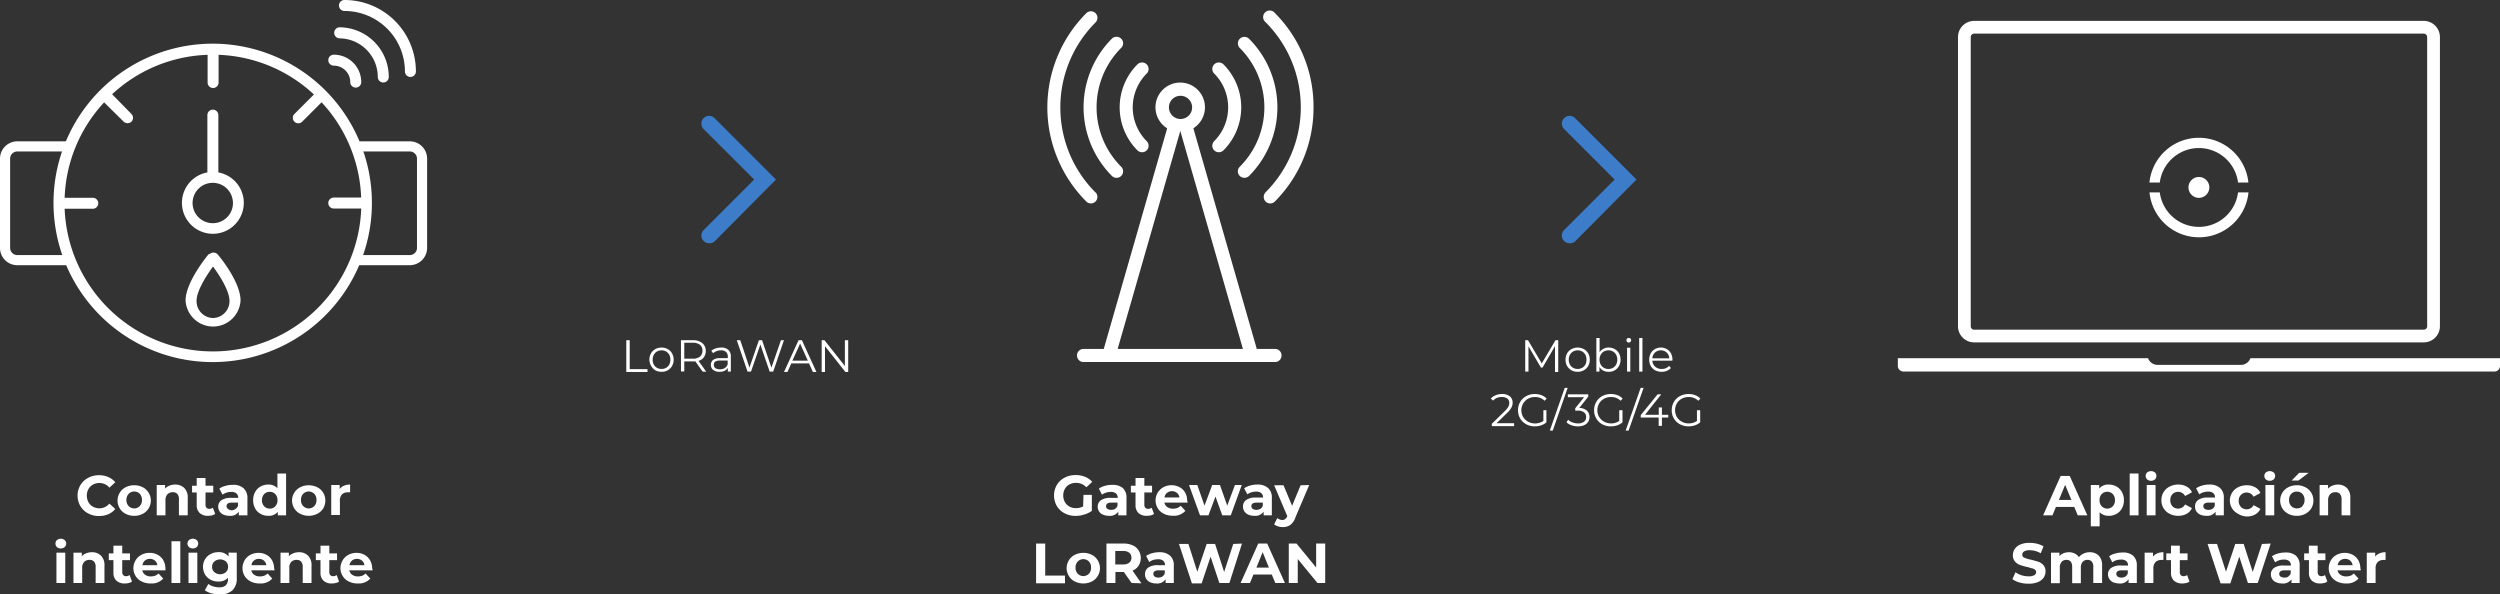 <svg xmlns="http://www.w3.org/2000/svg" viewBox="0 0 323.33 76.88"><rect x="0" y="0" width="323.33" height="76.88" fill="#333333" stroke="none"/><defs><style>.cls-1{fill:#fff;}.cls-2{fill:#3d7cc9;}</style></defs><g id="Capa_2" data-name="Capa 2"><g id="Capa_1-2" data-name="Capa 1"><path class="cls-1" d="M141.69,24.87a.86.86,0,0,1,0,1.19.86.86,0,0,1-.6.25.84.84,0,0,1-.6-.25,17.24,17.24,0,0,1,0-24.35.84.84,0,1,1,1.2,1.19,15.56,15.56,0,0,0,0,22Z"/><path class="cls-1" d="M145,21.56a.83.83,0,0,1,0,1.2.85.85,0,0,1-.59.24.87.87,0,0,1-.6-.24,12.59,12.59,0,0,1-2.72-13.68A12.64,12.64,0,0,1,143.8,5,.86.86,0,0,1,145,5a.83.83,0,0,1,0,1.2A10.87,10.87,0,0,0,145,21.56Z"/><path class="cls-1" d="M148.3,18.25a.84.84,0,0,1,.25.6.84.84,0,0,1-.84.84.87.87,0,0,1-.6-.24,7.88,7.88,0,0,1,0-11.13.87.87,0,0,1,.6-.24.84.84,0,0,1,.84.84.84.84,0,0,1-.25.6,6.19,6.19,0,0,0,0,8.73Z"/><path class="cls-1" d="M169.88,13.88a17.13,17.13,0,0,1-5,12.18.84.84,0,0,1-1.2,0,.86.86,0,0,1,0-1.19,15.56,15.56,0,0,0,0-22,.85.85,0,1,1,1.2-1.19A17.13,17.13,0,0,1,169.88,13.88Z"/><path class="cls-1" d="M161.54,22.76a.87.87,0,0,1-.6.24.85.85,0,0,1-.59-.24.83.83,0,0,1,0-1.2,10.87,10.87,0,0,0,0-15.35.8.8,0,0,1-.25-.6.83.83,0,0,1,.25-.6.84.84,0,0,1,.59-.24.86.86,0,0,1,.6.24A12.57,12.57,0,0,1,161.54,22.76Z"/><path class="cls-1" d="M158.23,19.45a.87.87,0,0,1-.6.24.84.84,0,0,1-.84-.84.84.84,0,0,1,.25-.6,6.19,6.19,0,0,0,0-8.73.84.84,0,0,1-.25-.6.84.84,0,0,1,.84-.84.87.87,0,0,1,.6.24A7.88,7.88,0,0,1,158.23,19.45Z"/><path class="cls-1" d="M165.05,45.13h-2.52v-.05l-8.19-28.49,0,0a3.2,3.2,0,1,0-3.4,0l0,0v.05l-8.19,28.49h-2.52a.85.85,0,1,0,0,1.69h24.76a.85.85,0,0,0,0-1.69ZM152.67,12.39a1.5,1.5,0,1,1-1.49,1.49A1.49,1.49,0,0,1,152.67,12.39Zm-8.1,32.74,0-.08,8.08-28.11,8.1,28.19Z"/><path class="cls-2" d="M91.72,31.46a1,1,0,0,1-.71-.29,1,1,0,0,1,0-1.42l6.53-6.53L91,16.69a1,1,0,0,1,0-1.41,1,1,0,0,1,1.42,0l7.94,7.94-7.94,8A1,1,0,0,1,91.72,31.46Z"/><path class="cls-2" d="M203,31.46a1,1,0,0,1-.71-.29,1,1,0,0,1,0-1.42l6.53-6.53-6.53-6.53a1,1,0,0,1,0-1.41,1,1,0,0,1,1.42,0l7.94,7.94-7.94,8A1,1,0,0,1,203,31.46Z"/><path class="cls-1" d="M43.86,3.53a.72.72,0,0,0,0,1.43,5,5,0,0,1,5,5,.71.71,0,0,0,1.42,0A6.41,6.41,0,0,0,43.86,3.53Z"/><path class="cls-1" d="M45.3,10.62a.71.71,0,1,0,1.42,0,3.55,3.55,0,0,0-3.55-3.55.71.71,0,0,0,0,1.42A2.13,2.13,0,0,1,45.3,10.62Z"/><path class="cls-1" d="M44.55,0a.71.71,0,1,0,0,1.42,7.82,7.82,0,0,1,7.82,7.82.71.71,0,0,0,1.42,0A9.24,9.24,0,0,0,44.55,0Z"/><path class="cls-1" d="M28.24,22.3V14.89a.71.71,0,0,0-1.42,0V22.3a4,4,0,1,0,1.42,0ZM28,28.82a2.61,2.61,0,1,1,2.09-3h0a2.6,2.6,0,0,1-2.08,3Z"/><path class="cls-1" d="M42.1,11.71a20.59,20.59,0,1,0,6,14.57,20.61,20.61,0,0,0-6-14.57ZM27.53,45.45A19.2,19.2,0,0,1,8.36,27H12a.71.71,0,0,0,0-1.42H8.36a19.08,19.08,0,0,1,5.11-12.34L16,15.74a.75.75,0,0,0,1,0,.72.72,0,0,0,0-1h0L14.5,12.19a19.06,19.06,0,0,1,12.35-5.1v3.58a.71.71,0,1,0,1.42,0V7.09A19.07,19.07,0,0,1,40.6,12.22l-2.52,2.52a.7.7,0,0,0,0,1,.71.71,0,0,0,1,0l2.51-2.51a19.11,19.11,0,0,1,5.12,12.32H43.17a.71.71,0,0,0,0,1.42h3.55A19.2,19.2,0,0,1,27.53,45.45Z"/><path class="cls-1" d="M27,32.86c-.3.35-3,3.68-3,6a3.56,3.56,0,0,0,7.11,0c0-2.38-2.7-5.69-3-6a.74.74,0,0,0-1,0l-.05,0Zm.55,8.27a2.18,2.18,0,0,1-2.13-2.22c0-1.27,1.26-3.25,2.13-4.44.88,1.19,2.13,3.16,2.13,4.44A2.18,2.18,0,0,1,27.53,41.13Z"/><path class="cls-1" d="M8.77,34.3H2.24A2.24,2.24,0,0,1,0,32.06V20.52a2.24,2.24,0,0,1,2.24-2.24H8.77a.65.65,0,0,1,.65.65.66.66,0,0,1-.65.66H2.24a.93.93,0,0,0-.93.93V32.06a.93.93,0,0,0,.93.93H8.77a.65.65,0,0,1,.65.65A.66.66,0,0,1,8.77,34.3Z"/><path class="cls-1" d="M53,34.3H46.45a.66.66,0,0,1-.65-.66.65.65,0,0,1,.65-.65H53a.93.93,0,0,0,.93-.93V20.52a.93.93,0,0,0-.93-.93H46.45a.66.66,0,0,1-.65-.66.65.65,0,0,1,.65-.65H53a2.24,2.24,0,0,1,2.24,2.24V32.06A2.25,2.25,0,0,1,53,34.3Z"/><path class="cls-1" d="M11.4,66.4a2.49,2.49,0,0,1-1-.94,2.68,2.68,0,0,1,0-2.72,2.56,2.56,0,0,1,1-.94,3,3,0,0,1,1.42-.34A2.84,2.84,0,0,1,14,61.7a2.43,2.43,0,0,1,.91.67l-.76.7a1.65,1.65,0,0,0-1.29-.6,1.69,1.69,0,0,0-.84.21,1.41,1.41,0,0,0-.58.58,1.66,1.66,0,0,0-.21.84,1.7,1.7,0,0,0,.21.85,1.47,1.47,0,0,0,.58.58,1.69,1.69,0,0,0,.84.21,1.66,1.66,0,0,0,1.29-.61l.76.7a2.45,2.45,0,0,1-.91.68,3.09,3.09,0,0,1-1.2.23A2.88,2.88,0,0,1,11.4,66.4Z"/><path class="cls-1" d="M16.25,66.45a1.89,1.89,0,0,1-.77-.71,2,2,0,0,1-.28-1,1.93,1.93,0,0,1,.28-1,1.85,1.85,0,0,1,.77-.72,2.36,2.36,0,0,1,1.11-.26,2.39,2.39,0,0,1,1.11.26,1.88,1.88,0,0,1,.76.72,1.93,1.93,0,0,1,.28,1,2,2,0,0,1-.28,1,1.93,1.93,0,0,1-.76.71,2.27,2.27,0,0,1-1.11.26A2.25,2.25,0,0,1,16.25,66.45Zm1.83-1a1.12,1.12,0,0,0,.28-.79,1.14,1.14,0,0,0-.28-.79,1,1,0,0,0-1.44,0,1.1,1.1,0,0,0-.29.79,1.08,1.08,0,0,0,.29.79,1,1,0,0,0,1.44,0Z"/><path class="cls-1" d="M23.83,63.11a1.72,1.72,0,0,1,.45,1.3v2.24H23.14V64.58a1,1,0,0,0-.2-.69.75.75,0,0,0-.6-.23.93.93,0,0,0-.68.26,1.11,1.11,0,0,0-.26.79v1.94H20.27V62.73h1.08v.46a1.54,1.54,0,0,1,.57-.38,1.9,1.9,0,0,1,.73-.14A1.62,1.62,0,0,1,23.83,63.11Z"/><path class="cls-1" d="M27.83,66.46a1,1,0,0,1-.41.19,2.1,2.1,0,0,1-.51.06,1.5,1.5,0,0,1-1.08-.36,1.33,1.33,0,0,1-.39-1V63.69h-.6v-.87h.6v-1h1.14v1h1v.87h-1v1.6a.5.5,0,0,0,.13.38.46.46,0,0,0,.36.14.73.73,0,0,0,.46-.15Z"/><path class="cls-1" d="M31.46,63.11A1.64,1.64,0,0,1,32,64.42v2.23H30.88v-.48a1.26,1.26,0,0,1-1.19.54,2,2,0,0,1-.79-.15,1.12,1.12,0,0,1-.68-1,1,1,0,0,1,.41-.86,2.12,2.12,0,0,1,1.28-.31h.9a.72.72,0,0,0-.23-.57.94.94,0,0,0-.67-.2,1.87,1.87,0,0,0-.62.1,1.53,1.53,0,0,0-.51.26l-.41-.79a2.38,2.38,0,0,1,.77-.35,3.15,3.15,0,0,1,.92-.13A2,2,0,0,1,31.46,63.11Zm-1,2.7a.71.71,0,0,0,.32-.4V65H30c-.47,0-.7.16-.7.46a.43.43,0,0,0,.17.35A.82.82,0,0,0,30,66,1,1,0,0,0,30.49,65.81Z"/><path class="cls-1" d="M37,61.24v5.41H35.93V66.2a1.5,1.5,0,0,1-1.23.51,2,2,0,0,1-1-.25,1.75,1.75,0,0,1-.7-.7,2.17,2.17,0,0,1-.26-1.07A2.13,2.13,0,0,1,33,63.63a1.77,1.77,0,0,1,.7-.71,2.09,2.09,0,0,1,1-.25,1.49,1.49,0,0,1,1.18.48V61.24Zm-1.4,4.24a1.08,1.08,0,0,0,.29-.79,1.1,1.1,0,0,0-.29-.79.92.92,0,0,0-.71-.29.94.94,0,0,0-.72.29,1.1,1.1,0,0,0-.29.79,1.08,1.08,0,0,0,.29.79,1,1,0,0,0,.72.3A.93.93,0,0,0,35.61,65.48Z"/><path class="cls-1" d="M38.82,66.45a2,2,0,0,1-.77-.71,2.06,2.06,0,0,1-.28-1,2,2,0,0,1,.28-1,1.91,1.91,0,0,1,.77-.72,2.5,2.5,0,0,1,2.22,0,1.91,1.91,0,0,1,.77.72,2,2,0,0,1,.27,1,2.05,2.05,0,0,1-.27,1,2,2,0,0,1-.77.71,2.5,2.5,0,0,1-2.22,0Zm1.83-1a1.08,1.08,0,0,0,.28-.79,1.09,1.09,0,0,0-.28-.79,1,1,0,0,0-1.44,0,1.09,1.09,0,0,0-.28.79,1.08,1.08,0,0,0,.28.79,1,1,0,0,0,1.44,0Z"/><path class="cls-1" d="M44.48,62.82a2,2,0,0,1,.8-.15v1H45a1.06,1.06,0,0,0-.77.27,1.13,1.13,0,0,0-.27.82v1.85H42.84V62.73h1.09v.52A1.25,1.25,0,0,1,44.48,62.82Z"/><path class="cls-1" d="M7.36,70.75a.63.63,0,0,1,0-.9.8.8,0,0,1,1,0,.57.57,0,0,1,.2.44.63.63,0,0,1-.2.47.81.81,0,0,1-1,0Zm-.06.73H8.44V75.4H7.3Z"/><path class="cls-1" d="M13.06,71.86a1.72,1.72,0,0,1,.45,1.3V75.4H12.37V73.33a1,1,0,0,0-.2-.69.74.74,0,0,0-.59-.23.94.94,0,0,0-.69.26,1.11,1.11,0,0,0-.26.79V75.4H9.5V71.48h1.08v.46a1.43,1.43,0,0,1,.57-.38,1.9,1.9,0,0,1,.73-.14A1.62,1.62,0,0,1,13.06,71.86Z"/><path class="cls-1" d="M17.07,75.21a1.08,1.08,0,0,1-.42.19,2.1,2.1,0,0,1-.51.06,1.5,1.5,0,0,1-1.08-.36,1.33,1.33,0,0,1-.39-1V72.44h-.6v-.87h.6v-1h1.14v1h1v.87h-1V74a.52.52,0,0,0,.13.38.46.46,0,0,0,.36.14.73.73,0,0,0,.46-.15Z"/><path class="cls-1" d="M21.4,73.76h-3a.9.9,0,0,0,.38.58,1.22,1.22,0,0,0,.74.21,1.53,1.53,0,0,0,.54-.09,1.25,1.25,0,0,0,.44-.29l.61.66a2,2,0,0,1-1.62.63,2.46,2.46,0,0,1-1.17-.26,1.84,1.84,0,0,1-.79-.72,1.91,1.91,0,0,1-.28-1,2,2,0,0,1,.28-1,1.86,1.86,0,0,1,.75-.72,2.19,2.19,0,0,1,1.06-.26,2.14,2.14,0,0,1,1.05.25,1.85,1.85,0,0,1,.73.71,2.11,2.11,0,0,1,.27,1.08S21.42,73.57,21.4,73.76ZM18.74,72.5a1,1,0,0,0-.32.6h1.93a.89.89,0,0,0-.32-.6,1,1,0,0,0-.64-.22A1,1,0,0,0,18.74,72.5Z"/><path class="cls-1" d="M22.18,70h1.14V75.4H22.18Z"/><path class="cls-1" d="M24.44,70.75a.61.61,0,0,1,0-.9.8.8,0,0,1,1,0,.56.56,0,0,1,.19.44.63.63,0,0,1-.19.47.81.81,0,0,1-1,0Zm-.06.73h1.14V75.4H24.38Z"/><path class="cls-1" d="M30.62,71.48v3.27a2.1,2.1,0,0,1-.56,1.6,2.33,2.33,0,0,1-1.64.53,4.2,4.2,0,0,1-1.08-.14,2.68,2.68,0,0,1-.85-.4l.46-.82a1.73,1.73,0,0,0,.62.32,2.56,2.56,0,0,0,.76.12,1.22,1.22,0,0,0,.87-.26,1.06,1.06,0,0,0,.28-.81v-.17a1.57,1.57,0,0,1-1.24.49,2.11,2.11,0,0,1-1-.23,1.86,1.86,0,0,1-.72-.67,1.92,1.92,0,0,1-.26-1,1.8,1.8,0,0,1,1-1.66,2,2,0,0,1,1-.24,1.56,1.56,0,0,1,1.3.56v-.5ZM29.21,74a.9.9,0,0,0,.29-.69.92.92,0,0,0-.29-.7,1.18,1.18,0,0,0-1.48,0,.89.89,0,0,0-.3.7.87.87,0,0,0,.3.69,1.15,1.15,0,0,0,1.48,0Z"/><path class="cls-1" d="M35.5,73.76h-3a.9.9,0,0,0,.38.58,1.27,1.27,0,0,0,.74.21,1.55,1.55,0,0,0,.55-.09,1.46,1.46,0,0,0,.44-.29l.6.66a2,2,0,0,1-1.62.63,2.46,2.46,0,0,1-1.17-.26,1.9,1.9,0,0,1-.79-.72,2,2,0,0,1-.27-1,2,2,0,0,1,.27-1,1.86,1.86,0,0,1,.75-.72,2.23,2.23,0,0,1,1.07-.26,2.13,2.13,0,0,1,1,.25,1.78,1.78,0,0,1,.73.71,2.11,2.11,0,0,1,.27,1.08S35.51,73.57,35.5,73.76ZM32.84,72.5a.89.89,0,0,0-.32.6h1.93a1,1,0,0,0-.32-.6,1,1,0,0,0-.64-.22A1,1,0,0,0,32.84,72.5Z"/><path class="cls-1" d="M39.84,71.86a1.72,1.72,0,0,1,.45,1.3V75.4H39.15V73.33a1,1,0,0,0-.2-.69.74.74,0,0,0-.59-.23.94.94,0,0,0-.69.26,1.1,1.1,0,0,0-.25.79V75.4H36.28V71.48h1.08v.46a1.43,1.43,0,0,1,.57-.38,1.9,1.9,0,0,1,.73-.14A1.62,1.62,0,0,1,39.84,71.86Z"/><path class="cls-1" d="M43.85,75.21a1.08,1.08,0,0,1-.42.19,2.1,2.1,0,0,1-.51.06,1.5,1.5,0,0,1-1.08-.36,1.33,1.33,0,0,1-.39-1V72.44h-.6v-.87h.6v-1h1.14v1h1v.87h-1V74a.52.52,0,0,0,.13.38.46.46,0,0,0,.36.14.73.73,0,0,0,.46-.15Z"/><path class="cls-1" d="M48.18,73.76h-3a.9.9,0,0,0,.38.58,1.22,1.22,0,0,0,.74.21,1.53,1.53,0,0,0,.54-.09,1.25,1.25,0,0,0,.44-.29l.61.66a2,2,0,0,1-1.62.63,2.46,2.46,0,0,1-1.17-.26,1.84,1.84,0,0,1-.79-.72,1.91,1.91,0,0,1-.28-1,2,2,0,0,1,.28-1,1.86,1.86,0,0,1,.75-.72,2.23,2.23,0,0,1,1.07-.26,2.13,2.13,0,0,1,1,.25,1.85,1.85,0,0,1,.73.71,2.11,2.11,0,0,1,.27,1.08S48.2,73.57,48.18,73.76ZM45.52,72.5a1,1,0,0,0-.32.6h1.93a.89.89,0,0,0-.32-.6,1,1,0,0,0-.64-.22A1,1,0,0,0,45.52,72.5Z"/><path class="cls-1" d="M140.13,64h1.08v2.07a3.09,3.09,0,0,1-1,.48,3.5,3.5,0,0,1-1.1.17,2.93,2.93,0,0,1-1.43-.34,2.52,2.52,0,0,1-1-.94,2.75,2.75,0,0,1,0-2.72,2.55,2.55,0,0,1,1-.94,3.06,3.06,0,0,1,1.44-.34,3.19,3.19,0,0,1,1.22.23,2.52,2.52,0,0,1,.92.65l-.76.7a1.78,1.78,0,0,0-1.32-.57,1.86,1.86,0,0,0-.87.2,1.5,1.5,0,0,0-.59.58,1.83,1.83,0,0,0,0,1.7,1.5,1.5,0,0,0,.59.58,1.7,1.7,0,0,0,.85.21,2,2,0,0,0,.92-.22Z"/><path class="cls-1" d="M145.21,63.11a1.67,1.67,0,0,1,.48,1.31v2.23h-1.06v-.48a1.27,1.27,0,0,1-1.2.54,1.87,1.87,0,0,1-.78-.15,1.08,1.08,0,0,1-.68-1,1,1,0,0,1,.41-.86,2.1,2.1,0,0,1,1.27-.31h.91a.72.72,0,0,0-.23-.57,1,1,0,0,0-.68-.2,1.81,1.81,0,0,0-.61.1,1.49,1.49,0,0,0-.52.26l-.4-.79a2.32,2.32,0,0,1,.76-.35,3.22,3.22,0,0,1,.93-.13A2.06,2.06,0,0,1,145.21,63.11Zm-1,2.7a.76.76,0,0,0,.32-.4V65h-.78c-.47,0-.7.16-.7.46a.4.4,0,0,0,.17.35.8.8,0,0,0,.47.13A1,1,0,0,0,144.24,65.81Z"/><path class="cls-1" d="M149.25,66.46a1,1,0,0,1-.41.19,2.1,2.1,0,0,1-.51.06,1.54,1.54,0,0,1-1.09-.36,1.36,1.36,0,0,1-.38-1V63.69h-.6v-.87h.6v-1H148v1h1v.87h-1v1.6a.5.5,0,0,0,.13.38.46.46,0,0,0,.36.14.73.73,0,0,0,.46-.15Z"/><path class="cls-1" d="M153.59,65h-3a.94.94,0,0,0,.38.58,1.28,1.28,0,0,0,.75.21,1.53,1.53,0,0,0,.54-.09,1.34,1.34,0,0,0,.44-.29l.61.66a2,2,0,0,1-1.62.63,2.5,2.5,0,0,1-1.18-.26,1.86,1.86,0,0,1-.78-.71,2,2,0,0,1-.28-1,2,2,0,0,1,.27-1,2,2,0,0,1,.75-.72,2.26,2.26,0,0,1,1.07-.26,2.22,2.22,0,0,1,1,.25,1.81,1.81,0,0,1,.74.71,2.21,2.21,0,0,1,.26,1.08S153.61,64.82,153.59,65Zm-2.66-1.26a.94.94,0,0,0-.32.6h1.93a.89.89,0,0,0-.32-.59,1,1,0,0,0-.64-.23A1,1,0,0,0,150.93,63.75Z"/><path class="cls-1" d="M160.6,62.73l-1.42,3.92h-1.1l-.88-2.43-.91,2.43H155.2l-1.42-3.92h1.07l.93,2.66,1-2.66h1l.94,2.66,1-2.66Z"/><path class="cls-1" d="M164,63.11a1.64,1.64,0,0,1,.49,1.31v2.23h-1.06v-.48a1.29,1.29,0,0,1-1.2.54,1.87,1.87,0,0,1-.78-.15,1.18,1.18,0,0,1-.51-.42,1.1,1.1,0,0,1-.18-.62,1,1,0,0,1,.42-.86,2.08,2.08,0,0,1,1.27-.31h.9a.71.71,0,0,0-.22-.57,1,1,0,0,0-.68-.2,1.87,1.87,0,0,0-.62.1,1.53,1.53,0,0,0-.51.26l-.41-.79a2.38,2.38,0,0,1,.77-.35,3.2,3.2,0,0,1,.92-.13A2,2,0,0,1,164,63.11Zm-1,2.7a.71.71,0,0,0,.32-.4V65h-.78c-.46,0-.7.16-.7.46a.43.43,0,0,0,.17.35.82.82,0,0,0,.47.13A1,1,0,0,0,163,65.81Z"/><path class="cls-1" d="M169.32,62.73l-1.77,4.16a2.09,2.09,0,0,1-.67,1,1.7,1.7,0,0,1-1,.28,2,2,0,0,1-.6-.1,1.27,1.27,0,0,1-.49-.26l.41-.81a.92.92,0,0,0,.3.18.86.86,0,0,0,.34.07.56.56,0,0,0,.38-.12.93.93,0,0,0,.27-.37v0l-1.7-4H166l1.11,2.66,1.1-2.66Z"/><path class="cls-1" d="M134,70.3h1.18v4.14h2.56v1H134Z"/><path class="cls-1" d="M139,75.2a1.85,1.85,0,0,1-.77-.72,1.91,1.91,0,0,1-.28-1,1.93,1.93,0,0,1,.28-1,1.85,1.85,0,0,1,.77-.72,2.5,2.5,0,0,1,2.22,0,1.88,1.88,0,0,1,.76.72,1.93,1.93,0,0,1,.28,1,1.91,1.91,0,0,1-.28,1,1.88,1.88,0,0,1-.76.72,2.5,2.5,0,0,1-2.22,0Zm1.83-1a1.08,1.08,0,0,0,.28-.79,1.09,1.09,0,0,0-.28-.79,1,1,0,0,0-1.44,0,1.1,1.1,0,0,0-.29.79,1.08,1.08,0,0,0,.29.79,1,1,0,0,0,1.44,0Z"/><path class="cls-1" d="M146.35,75.4l-1-1.42h-1.09V75.4H143.1V70.3h2.21a2.73,2.73,0,0,1,1.18.23,1.66,1.66,0,0,1,.76.64,1.86,1.86,0,0,1,0,2,1.64,1.64,0,0,1-.78.63l1.15,1.64Zm-.3-3.91a1.24,1.24,0,0,0-.81-.23h-1V73h1a1.24,1.24,0,0,0,.81-.23.81.81,0,0,0,.28-.66A.79.79,0,0,0,146.05,71.49Z"/><path class="cls-1" d="M151.32,71.86a1.63,1.63,0,0,1,.49,1.3V75.4h-1.06v-.49a1.28,1.28,0,0,1-1.2.55,1.87,1.87,0,0,1-.78-.15,1.18,1.18,0,0,1-.51-.42,1.09,1.09,0,0,1-.17-.62,1,1,0,0,1,.41-.86,2.08,2.08,0,0,1,1.27-.31h.9a.71.71,0,0,0-.22-.57,1,1,0,0,0-.68-.2,2.21,2.21,0,0,0-.62.09,1.76,1.76,0,0,0-.51.27l-.41-.79a2.48,2.48,0,0,1,.77-.35,3.2,3.2,0,0,1,.92-.13A2,2,0,0,1,151.32,71.86Zm-1,2.7a.71.71,0,0,0,.32-.4v-.4h-.78c-.46,0-.7.16-.7.46a.41.41,0,0,0,.18.35.8.8,0,0,0,.47.13A1,1,0,0,0,150.35,74.56Z"/><path class="cls-1" d="M160.63,70.3,159,75.4H157.7L156.57,72l-1.16,3.45h-1.26l-1.67-5.1h1.22l1.15,3.59,1.21-3.59h1.09l1.17,3.62,1.18-3.62Z"/><path class="cls-1" d="M164.48,74.31h-2.37l-.45,1.09h-1.21l2.28-5.1h1.16l2.29,5.1h-1.24Zm-.37-.9-.81-2-.81,2Z"/><path class="cls-1" d="M171.39,70.3v5.1h-1l-2.55-3.1v3.1h-1.16V70.3h1l2.54,3.1V70.3Z"/><path class="cls-1" d="M81,44h.44v3.74h2.3v.37H81Z"/><path class="cls-1" d="M84.75,47.89a1.65,1.65,0,0,1-.56-2.18,1.5,1.5,0,0,1,.56-.56,1.68,1.68,0,0,1,.81-.2,1.61,1.61,0,0,1,.8.2,1.37,1.37,0,0,1,.56.56,1.67,1.67,0,0,1,0,1.62,1.44,1.44,0,0,1-.56.56,1.61,1.61,0,0,1-.8.2A1.68,1.68,0,0,1,84.75,47.89Zm1.4-.32a1.1,1.1,0,0,0,.41-.42,1.33,1.33,0,0,0,.14-.63,1.27,1.27,0,0,0-.14-.63,1.13,1.13,0,0,0-.41-.43,1.24,1.24,0,0,0-1.18,0,1.06,1.06,0,0,0-.41.43,1.28,1.28,0,0,0-.15.63,1.33,1.33,0,0,0,.15.63,1,1,0,0,0,.41.42,1.24,1.24,0,0,0,1.18,0Z"/><path class="cls-1" d="M90.87,48.06l-.94-1.32-.33,0H88.5v1.3h-.43V44H89.6a1.87,1.87,0,0,1,1.24.38,1.29,1.29,0,0,1,.44,1,1.34,1.34,0,0,1-.24.81,1.23,1.23,0,0,1-.7.48l1,1.41Zm-.34-1.94a1,1,0,0,0,.32-.76.93.93,0,0,0-.32-.76,1.44,1.44,0,0,0-.94-.27H88.5v2.06h1.09A1.44,1.44,0,0,0,90.53,46.12Z"/><path class="cls-1" d="M94.2,45.25a1.15,1.15,0,0,1,.32.9v1.91h-.39v-.48a1,1,0,0,1-.42.38,1.45,1.45,0,0,1-.65.13,1.29,1.29,0,0,1-.82-.24.83.83,0,0,1-.3-.66.78.78,0,0,1,.28-.63,1.4,1.4,0,0,1,.91-.24h1v-.19a.79.79,0,0,0-.23-.61.89.89,0,0,0-.65-.21,1.78,1.78,0,0,0-.56.1,1.47,1.47,0,0,0-.46.27L92,45.37a1.45,1.45,0,0,1,.56-.31,2.26,2.26,0,0,1,.69-.11A1.3,1.3,0,0,1,94.2,45.25Zm-.47,2.35a.94.94,0,0,0,.38-.47v-.5h-1c-.53,0-.79.18-.79.55a.54.54,0,0,0,.2.43,1,1,0,0,0,.58.15A1.08,1.08,0,0,0,93.73,47.6Z"/><path class="cls-1" d="M101.39,44,100,48.06h-.46l-1.2-3.5-1.21,3.5h-.45L95.29,44h.45l1.19,3.54L98.15,44h.41l1.21,3.55L101,44Z"/><path class="cls-1" d="M104.63,47h-2.29l-.49,1.1h-.45L103.28,44h.43l1.88,4.11h-.46Zm-.15-.35-1-2.21-1,2.21Z"/><path class="cls-1" d="M109.7,44v4.11h-.36l-2.64-3.33v3.33h-.43V44h.36l2.64,3.34V44Z"/><path class="cls-1" d="M201.53,44v4.11h-.42V44.77l-1.61,2.77h-.21l-1.61-2.75v3.27h-.42V44h.36l1.78,3,1.77-3Z"/><path class="cls-1" d="M203.24,47.89a1.53,1.53,0,0,1-.57-.56,1.74,1.74,0,0,1,0-1.62,1.46,1.46,0,0,1,.57-.56,1.7,1.7,0,0,1,1.6,0,1.46,1.46,0,0,1,.57.56,1.74,1.74,0,0,1,0,1.62,1.53,1.53,0,0,1-.57.56,1.7,1.7,0,0,1-1.6,0Zm1.39-.32a1.1,1.1,0,0,0,.41-.42,1.33,1.33,0,0,0,.14-.63,1.27,1.27,0,0,0-.14-.63,1.13,1.13,0,0,0-.41-.43,1.24,1.24,0,0,0-1.18,0,1.13,1.13,0,0,0-.41.43,1.28,1.28,0,0,0-.15.63,1.33,1.33,0,0,0,.15.63,1.1,1.1,0,0,0,.41.42,1.24,1.24,0,0,0,1.18,0Z"/><path class="cls-1" d="M208.84,45.15a1.39,1.39,0,0,1,.55.55,1.69,1.69,0,0,1,.2.82,1.65,1.65,0,0,1-.2.81,1.41,1.41,0,0,1-.55.56,1.52,1.52,0,0,1-.79.2,1.47,1.47,0,0,1-.7-.16,1.25,1.25,0,0,1-.49-.48v.61h-.4V43.71h.42v1.85a1.18,1.18,0,0,1,.49-.45,1.39,1.39,0,0,1,.68-.16A1.63,1.63,0,0,1,208.84,45.15Zm-.23,2.42a1.1,1.1,0,0,0,.41-.42,1.33,1.33,0,0,0,.15-.63,1.28,1.28,0,0,0-.15-.63,1.13,1.13,0,0,0-.41-.43,1.18,1.18,0,0,0-.59-.15,1.15,1.15,0,0,0-.59.15,1.13,1.13,0,0,0-.41.43,1.28,1.28,0,0,0-.15.63,1.33,1.33,0,0,0,.15.63,1.1,1.1,0,0,0,.41.42,1.15,1.15,0,0,0,.59.15A1.18,1.18,0,0,0,208.61,47.57Z"/><path class="cls-1" d="M210.43,44.21a.32.32,0,0,1,0-.42.33.33,0,0,1,.22-.08.29.29,0,0,1,.22.08.28.28,0,0,1,.09.2.31.31,0,0,1-.53.22Zm0,.76h.42v3.09h-.42Z"/><path class="cls-1" d="M212,43.71h.42v4.35H212Z"/><path class="cls-1" d="M216.29,46.65H213.7a1.15,1.15,0,0,0,.37.78,1.29,1.29,0,0,0,.85.29,1.32,1.32,0,0,0,.53-.1,1.12,1.12,0,0,0,.41-.3l.24.27a1.3,1.3,0,0,1-.52.37,1.63,1.63,0,0,1-.67.13,1.81,1.81,0,0,1-.85-.2,1.53,1.53,0,0,1-.57-.56,1.78,1.78,0,0,1,0-1.62,1.39,1.39,0,0,1,.54-.56,1.56,1.56,0,0,1,.78-.2,1.49,1.49,0,0,1,.76.2,1.43,1.43,0,0,1,.54.55,1.68,1.68,0,0,1,.19.82Zm-2.24-1.06a1.15,1.15,0,0,0-.35.75h2.19a1.1,1.1,0,0,0-.34-.75,1.14,1.14,0,0,0-1.5,0Z"/><path class="cls-1" d="M195.82,54.73v.38h-2.88v-.3l1.71-1.67a2.38,2.38,0,0,0,.43-.55,1,1,0,0,0,.12-.47.7.7,0,0,0-.25-.57,1.15,1.15,0,0,0-.71-.2,1.41,1.41,0,0,0-1.13.46l-.3-.26a1.61,1.61,0,0,1,.62-.43,2.06,2.06,0,0,1,.84-.16,1.55,1.55,0,0,1,1,.3,1,1,0,0,1,.36.81,1.3,1.3,0,0,1-.14.61,2.52,2.52,0,0,1-.53.68l-1.4,1.37Z"/><path class="cls-1" d="M199.61,53.05H200v1.57a1.89,1.89,0,0,1-.68.39,2.47,2.47,0,0,1-.82.13,2.23,2.23,0,0,1-1.11-.27,2,2,0,0,1-1.06-1.82,2.06,2.06,0,0,1,.28-1.07,2,2,0,0,1,.78-.75,2.25,2.25,0,0,1,1.11-.27,2.39,2.39,0,0,1,.86.15,1.65,1.65,0,0,1,.67.45l-.27.27a1.7,1.7,0,0,0-1.24-.48,1.82,1.82,0,0,0-.9.22,1.72,1.72,0,0,0-.63,2.35,1.65,1.65,0,0,0,.62.61,1.93,1.93,0,0,0,2-.09Z"/><path class="cls-1" d="M202.37,50.16h.38l-1.93,5.53h-.38Z"/><path class="cls-1" d="M205.24,53.11a1.08,1.08,0,0,1,.33.82,1.09,1.09,0,0,1-.17.62,1.12,1.12,0,0,1-.5.43,1.88,1.88,0,0,1-.82.16,2.32,2.32,0,0,1-.84-.14,1.62,1.62,0,0,1-.64-.39l.21-.33a1.39,1.39,0,0,0,.54.34,2,2,0,0,0,.73.14,1.25,1.25,0,0,0,.78-.22.73.73,0,0,0,.28-.61.7.7,0,0,0-.28-.6,1.29,1.29,0,0,0-.83-.22h-.3V52.8l1.14-1.43h-2.1V51h2.64v.3l-1.16,1.46A1.53,1.53,0,0,1,205.24,53.11Z"/><path class="cls-1" d="M209.42,53.05h.42v1.57a2,2,0,0,1-.68.39,2.53,2.53,0,0,1-.83.13,2.28,2.28,0,0,1-1.11-.27,2,2,0,0,1-.77-.75,2,2,0,0,1-.28-1.07,2.06,2.06,0,0,1,.28-1.07,2,2,0,0,1,.77-.75,2.29,2.29,0,0,1,1.12-.27,2.39,2.39,0,0,1,.86.15,1.69,1.69,0,0,1,.66.45l-.27.27a1.67,1.67,0,0,0-1.23-.48,1.83,1.83,0,0,0-.91.22,1.75,1.75,0,0,0-.63.61,1.76,1.76,0,0,0,0,1.74,1.75,1.75,0,0,0,.63.61,1.83,1.83,0,0,0,.9.23,1.79,1.79,0,0,0,1.07-.32Z"/><path class="cls-1" d="M212.19,50.16h.38l-1.94,5.53h-.38Z"/><path class="cls-1" d="M215.76,54h-.82v1.08h-.42V54H212.2v-.31L214.38,51h.47l-2.1,2.65h1.78V52.7h.41v.95h.82Z"/><path class="cls-1" d="M219.47,53.05h.42v1.57a2.08,2.08,0,0,1-.68.39,2.57,2.57,0,0,1-.83.13,2.28,2.28,0,0,1-1.11-.27,2,2,0,0,1-1.06-1.82,2.06,2.06,0,0,1,.28-1.07,2,2,0,0,1,.78-.75,2.28,2.28,0,0,1,1.11-.27,2.45,2.45,0,0,1,.87.15,1.69,1.69,0,0,1,.66.45l-.27.27a1.7,1.7,0,0,0-1.24-.48,1.82,1.82,0,0,0-.9.22,1.61,1.61,0,0,0-.63.61,1.76,1.76,0,0,0,0,1.74,1.61,1.61,0,0,0,.63.61,1.76,1.76,0,0,0,.89.23,1.8,1.8,0,0,0,1.08-.32Z"/><path class="cls-1" d="M268.27,65.56H265.9l-.45,1.09h-1.21l2.27-5.1h1.17l2.28,5.1h-1.24Zm-.37-.9-.81-1.95-.81,1.95Z"/><path class="cls-1" d="M273.73,62.92a1.84,1.84,0,0,1,.7.71,2.16,2.16,0,0,1,.26,1.06,2.11,2.11,0,0,1-.26,1.06,1.77,1.77,0,0,1-.7.71,2,2,0,0,1-1,.25,1.54,1.54,0,0,1-1.18-.47v1.83h-1.14V62.73h1.09v.45a1.5,1.5,0,0,1,1.23-.51A2.09,2.09,0,0,1,273.73,62.92Zm-.48,2.56a1.08,1.08,0,0,0,.28-.79,1.09,1.09,0,0,0-.28-.79,1,1,0,0,0-1.43,0,1.09,1.09,0,0,0-.28.79,1.08,1.08,0,0,0,.28.79,1,1,0,0,0,1.43,0Z"/><path class="cls-1" d="M275.44,61.24h1.14v5.41h-1.14Z"/><path class="cls-1" d="M277.7,62a.61.61,0,0,1,0-.9.83.83,0,0,1,1,0,.56.56,0,0,1,.19.44.63.63,0,0,1-.19.47.81.81,0,0,1-1,0Zm-.06.73h1.14v3.92h-1.14Z"/><path class="cls-1" d="M280.6,66.45a1.9,1.9,0,0,1-1.06-1.76,1.93,1.93,0,0,1,1.06-1.76,2.44,2.44,0,0,1,1.13-.26,2.21,2.21,0,0,1,1.08.26,1.58,1.58,0,0,1,.68.74l-.89.48a1,1,0,0,0-.88-.54,1,1,0,0,0-.74.29,1.08,1.08,0,0,0-.29.79,1.11,1.11,0,0,0,.29.8,1,1,0,0,0,.74.29,1,1,0,0,0,.88-.54l.89.48a1.65,1.65,0,0,1-.68.73,2.21,2.21,0,0,1-1.08.26A2.33,2.33,0,0,1,280.6,66.45Z"/><path class="cls-1" d="M287.12,63.11a1.64,1.64,0,0,1,.49,1.31v2.23h-1.06v-.48a1.29,1.29,0,0,1-1.2.54,1.87,1.87,0,0,1-.78-.15,1.18,1.18,0,0,1-.51-.42,1.09,1.09,0,0,1-.17-.62,1,1,0,0,1,.41-.86,2.08,2.08,0,0,1,1.27-.31h.9a.71.71,0,0,0-.22-.57,1,1,0,0,0-.68-.2,1.91,1.91,0,0,0-.62.1,1.53,1.53,0,0,0-.51.26l-.41-.79a2.48,2.48,0,0,1,.77-.35,3.2,3.2,0,0,1,.92-.13A2,2,0,0,1,287.12,63.11Zm-1,2.7a.71.71,0,0,0,.32-.4V65h-.78c-.46,0-.7.16-.7.46a.41.41,0,0,0,.18.35.8.8,0,0,0,.47.13A1,1,0,0,0,286.15,65.81Z"/><path class="cls-1" d="M289.45,66.45a2,2,0,0,1-.78-.71,2.06,2.06,0,0,1-.28-1,2,2,0,0,1,.28-1,1.94,1.94,0,0,1,.78-.72,2.47,2.47,0,0,1,1.13-.26,2.21,2.21,0,0,1,1.08.26,1.53,1.53,0,0,1,.68.74l-.88.48a1,1,0,0,0-.89-.54,1,1,0,0,0-.73.29,1,1,0,0,0-.3.79,1.07,1.07,0,0,0,.3.8,1,1,0,0,0,.73.29,1,1,0,0,0,.89-.54l.88.48a1.6,1.6,0,0,1-.68.73,2.21,2.21,0,0,1-1.08.26A2.35,2.35,0,0,1,289.45,66.45Z"/><path class="cls-1" d="M293.05,62a.61.61,0,0,1,0-.9.83.83,0,0,1,1,0,.57.57,0,0,1,.2.44.63.63,0,0,1-.2.47.81.81,0,0,1-1,0Zm-.06.73h1.14v3.92H293Z"/><path class="cls-1" d="M295.94,66.45a2,2,0,0,1-.77-.71,2.05,2.05,0,0,1-.27-1,2,2,0,0,1,.27-1,1.91,1.91,0,0,1,.77-.72,2.39,2.39,0,0,1,1.11-.26,2.33,2.33,0,0,1,1.11.26,1.91,1.91,0,0,1,.77.72,2,2,0,0,1,.27,1,2.05,2.05,0,0,1-.27,1,2,2,0,0,1-.77.71,2.22,2.22,0,0,1-1.11.26A2.27,2.27,0,0,1,295.94,66.45Zm1.83-1a1.08,1.08,0,0,0,.28-.79,1.09,1.09,0,0,0-.28-.79.93.93,0,0,0-.72-.29.94.94,0,0,0-.72.29,1.09,1.09,0,0,0-.28.79,1.08,1.08,0,0,0,.28.79,1,1,0,0,0,.72.3A.94.94,0,0,0,297.77,65.48Zm-.41-4.3h1.22l-1.32,1h-.88Z"/><path class="cls-1" d="M303.53,63.11a1.76,1.76,0,0,1,.44,1.3v2.24h-1.13V64.58a1,1,0,0,0-.21-.69.71.71,0,0,0-.59-.23.91.91,0,0,0-.68.26,1.11,1.11,0,0,0-.26.79v1.94H300V62.73h1.09v.46a1.59,1.59,0,0,1,.56-.38,2,2,0,0,1,.74-.14A1.64,1.64,0,0,1,303.53,63.11Z"/><path class="cls-1" d="M261.18,75.33a2.66,2.66,0,0,1-.91-.43l.4-.89a2.85,2.85,0,0,0,.78.39,3.13,3.13,0,0,0,.9.14,1.45,1.45,0,0,0,.75-.15.45.45,0,0,0,.24-.39.4.4,0,0,0-.14-.31,1.17,1.17,0,0,0-.37-.19c-.15,0-.35-.1-.6-.16a6.77,6.77,0,0,1-1-.28,1.54,1.54,0,0,1-.63-.44,1.21,1.21,0,0,1-.27-.82,1.4,1.4,0,0,1,.24-.8,1.6,1.6,0,0,1,.73-.58,2.93,2.93,0,0,1,1.18-.21,3.83,3.83,0,0,1,1,.12,3,3,0,0,1,.81.33l-.36.9a2.84,2.84,0,0,0-1.42-.4,1.3,1.3,0,0,0-.73.16.49.49,0,0,0-.24.42.4.4,0,0,0,.28.39,3.81,3.81,0,0,0,.83.25c.39.1.71.19,1,.28a1.64,1.64,0,0,1,.64.44,1.21,1.21,0,0,1,.26.81,1.42,1.42,0,0,1-.24.8,1.67,1.67,0,0,1-.74.57,3,3,0,0,1-1.18.21A4.08,4.08,0,0,1,261.18,75.33Z"/><path class="cls-1" d="M271.43,71.86a1.76,1.76,0,0,1,.44,1.3V75.4h-1.14V73.33a1,1,0,0,0-.19-.69.67.67,0,0,0-.55-.23.8.8,0,0,0-.64.26,1.11,1.11,0,0,0-.23.76v2H268V73.33c0-.61-.25-.92-.74-.92a.78.78,0,0,0-.63.26,1.11,1.11,0,0,0-.23.76v2h-1.14V71.48h1.09v.45a1.47,1.47,0,0,1,.53-.38,2,2,0,0,1,.7-.13,1.69,1.69,0,0,1,.75.17,1.36,1.36,0,0,1,.54.47,1.59,1.59,0,0,1,.61-.47,1.91,1.91,0,0,1,.8-.17A1.58,1.58,0,0,1,271.43,71.86Z"/><path class="cls-1" d="M275.87,71.86a1.63,1.63,0,0,1,.49,1.3V75.4h-1.07v-.49a1.25,1.25,0,0,1-1.19.55,2,2,0,0,1-.79-.15,1.12,1.12,0,0,1-.68-1,1,1,0,0,1,.41-.86,2.12,2.12,0,0,1,1.28-.31h.9a.71.71,0,0,0-.22-.57,1,1,0,0,0-.68-.2,2.16,2.16,0,0,0-.62.09,1.76,1.76,0,0,0-.51.27l-.41-.79a2.38,2.38,0,0,1,.77-.35,3.15,3.15,0,0,1,.92-.13A2,2,0,0,1,275.87,71.86Zm-1,2.7a.71.71,0,0,0,.32-.4v-.4h-.78c-.47,0-.7.16-.7.46a.43.43,0,0,0,.17.35.82.82,0,0,0,.47.13A1,1,0,0,0,274.9,74.56Z"/><path class="cls-1" d="M279,71.57a2,2,0,0,1,.8-.15v1h-.25a1.06,1.06,0,0,0-.77.27,1.13,1.13,0,0,0-.28.82V75.4h-1.13V71.48h1.08V72A1.31,1.31,0,0,1,279,71.57Z"/><path class="cls-1" d="M283.17,75.21a1,1,0,0,1-.41.19,2.24,2.24,0,0,1-.52.06,1.53,1.53,0,0,1-1.08-.36,1.36,1.36,0,0,1-.38-1V72.44h-.61v-.87h.61v-1h1.14v1h1v.87h-1V74a.56.56,0,0,0,.12.38.49.49,0,0,0,.36.14.71.71,0,0,0,.46-.15Z"/><path class="cls-1" d="M293.67,70.3,292,75.4h-1.27L289.61,72l-1.16,3.45h-1.26l-1.68-5.1h1.22l1.16,3.59,1.2-3.59h1.09l1.17,3.62,1.19-3.62Z"/><path class="cls-1" d="M296.93,71.86a1.63,1.63,0,0,1,.49,1.3V75.4h-1.06v-.49a1.27,1.27,0,0,1-1.2.55,1.87,1.87,0,0,1-.78-.15,1.08,1.08,0,0,1-.68-1,1,1,0,0,1,.41-.86,2.08,2.08,0,0,1,1.27-.31h.91a.72.72,0,0,0-.23-.57,1,1,0,0,0-.68-.2,2.1,2.1,0,0,0-.61.09,1.7,1.7,0,0,0-.52.27l-.41-.79a2.48,2.48,0,0,1,.77-.35,3.22,3.22,0,0,1,.93-.13A2,2,0,0,1,296.93,71.86Zm-1,2.7a.73.73,0,0,0,.33-.4v-.4h-.78c-.47,0-.7.16-.7.46a.4.4,0,0,0,.17.35.8.8,0,0,0,.47.13A1,1,0,0,0,296,74.56Z"/><path class="cls-1" d="M301,75.21a1,1,0,0,1-.41.19,2.18,2.18,0,0,1-.52.06A1.53,1.53,0,0,1,299,75.1a1.36,1.36,0,0,1-.38-1V72.44H298v-.87h.61v-1h1.14v1h1v.87h-1V74a.56.56,0,0,0,.12.38.49.49,0,0,0,.36.14.71.71,0,0,0,.46-.15Z"/><path class="cls-1" d="M305.32,73.76h-3a.94.94,0,0,0,.38.58,1.27,1.27,0,0,0,.74.21,1.55,1.55,0,0,0,.55-.09,1.34,1.34,0,0,0,.44-.29l.6.66a2,2,0,0,1-1.61.63,2.47,2.47,0,0,1-1.18-.26,1.9,1.9,0,0,1-.79-.72,2,2,0,0,1-.27-1,2,2,0,0,1,.27-1,1.86,1.86,0,0,1,.75-.72,2.26,2.26,0,0,1,1.07-.26,2.13,2.13,0,0,1,1,.25,1.87,1.87,0,0,1,.74.71,2.21,2.21,0,0,1,.26,1.08S305.33,73.57,305.32,73.76Zm-2.66-1.26a.94.94,0,0,0-.32.6h1.93a1,1,0,0,0-.32-.6,1,1,0,0,0-.64-.22A1,1,0,0,0,302.66,72.5Z"/><path class="cls-1" d="M307.74,71.57a2,2,0,0,1,.79-.15v1h-.25a1.06,1.06,0,0,0-.77.27,1.13,1.13,0,0,0-.27.82V75.4H306.1V71.48h1.09V72A1.2,1.2,0,0,1,307.74,71.57Z"/><path class="cls-1" d="M289.45,24.88a5.1,5.1,0,0,1-10.12,0H278a6.43,6.43,0,0,0,12.8,0Zm-5.06-7.06a6.43,6.43,0,0,0-6.4,5.79h1.34a5.1,5.1,0,0,1,10.12,0h1.34A6.44,6.44,0,0,0,284.39,17.82Z"/><path class="cls-1" d="M285.74,24.24a1.35,1.35,0,1,0-1.35,1.35A1.36,1.36,0,0,0,285.74,24.24Z"/><path class="cls-1" d="M291.05,46.33a1.31,1.31,0,0,1-1.23.86H279.06a1.32,1.32,0,0,1-1.25-.86H245.45v1a.73.73,0,0,0,.73.72h76.43a.72.72,0,0,0,.72-.72v-1ZM313.47,2.7H255.32a2.1,2.1,0,0,0-2.09,2.1V42.19a2.09,2.09,0,0,0,2.09,2.09h58.15a2.09,2.09,0,0,0,2.09-2.09V4.8A2.1,2.1,0,0,0,313.47,2.7Zm.44,39.49a.45.45,0,0,1-.44.45H255.32a.44.44,0,0,1-.44-.45V4.8a.44.44,0,0,1,.44-.45h58.15a.45.45,0,0,1,.44.45Z"/></g></g></svg>